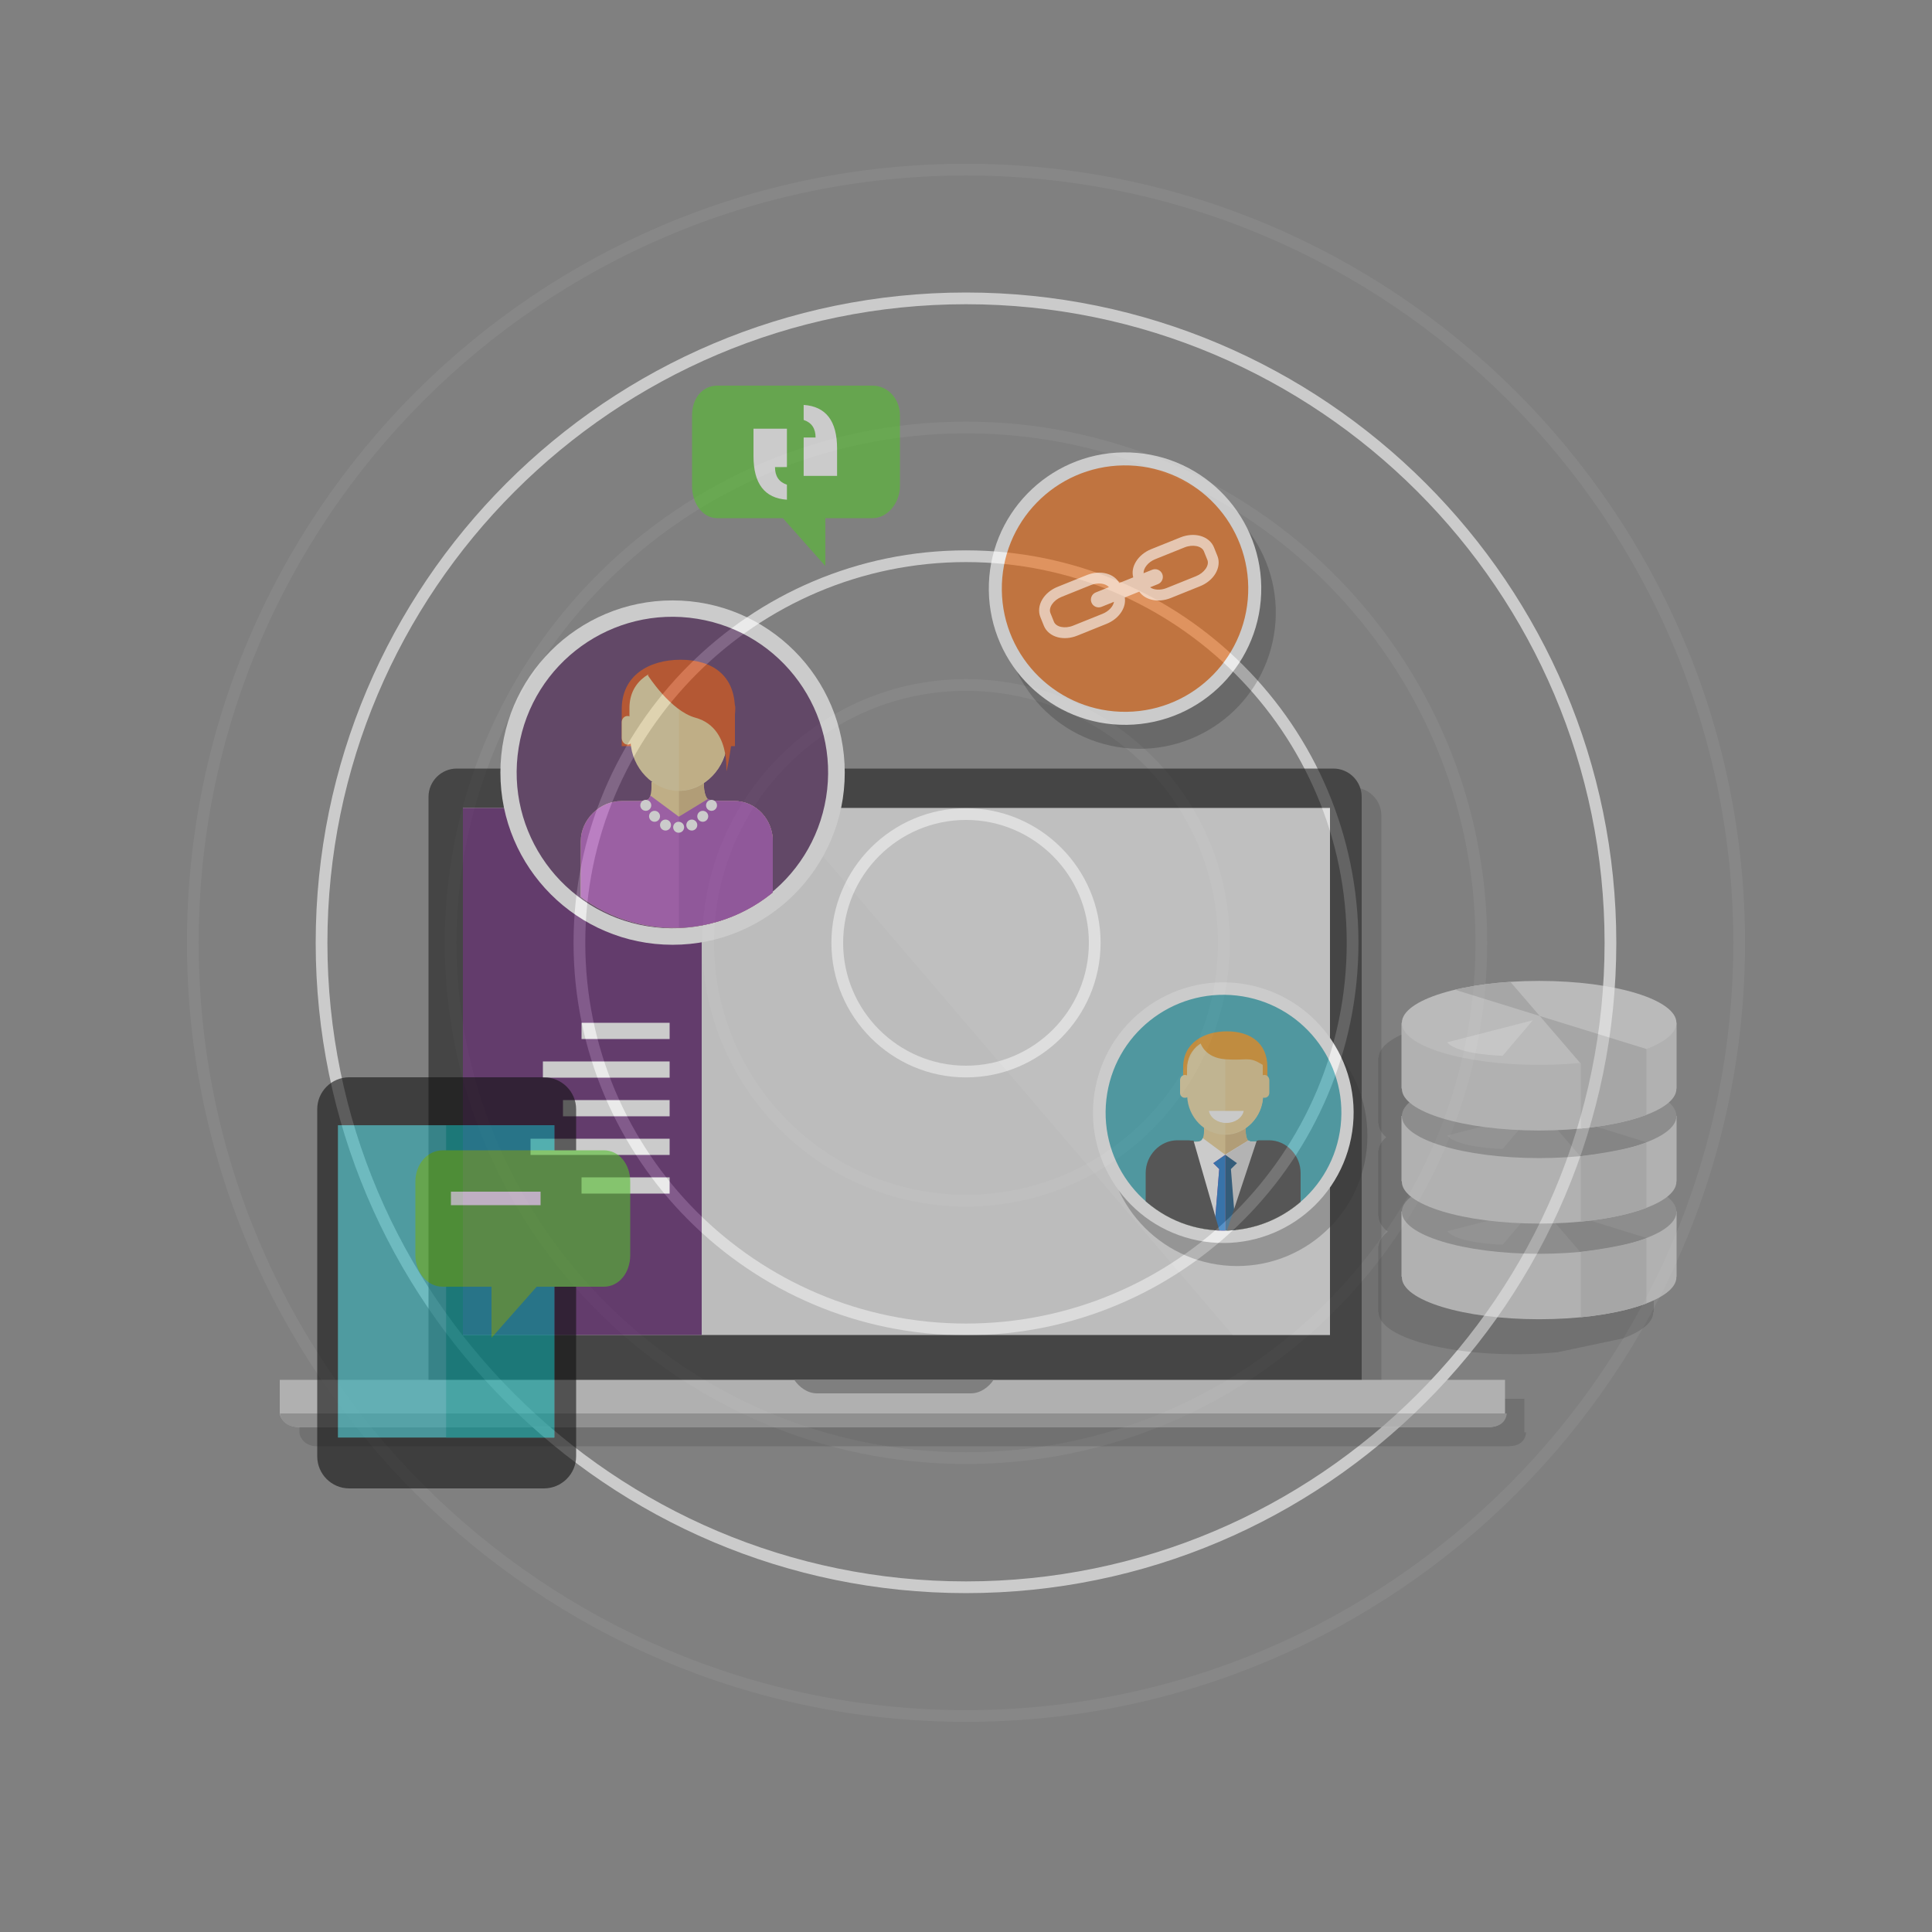 <?xml version="1.0" encoding="UTF-8"?> <!-- Generator: Adobe Illustrator 23.0.1, SVG Export Plug-In . SVG Version: 6.00 Build 0) --> <svg xmlns="http://www.w3.org/2000/svg" xmlns:xlink="http://www.w3.org/1999/xlink" id="レイヤー_1" x="0px" y="0px" viewBox="0 0 500 500" xml:space="preserve"><rect x="0" y="0" width="500" height="500" fill="#808080" stroke="none"/> <g opacity="0.59"> <g> <g> <path opacity="0.1" fill="#FFFFFF" d="M250,445.615c-111.171,0-201.616-90.445-201.616-201.616 c0-111.171,90.445-201.616,201.616-201.616c111.171,0,201.616,90.444,201.616,201.616 C451.616,355.171,361.171,445.615,250,445.615z M250,45.418C140.5,45.418,51.419,134.501,51.419,244 c0,109.498,89.082,198.582,198.582,198.582c109.499,0,198.582-89.084,198.582-198.582C448.582,134.501,359.5,45.418,250,45.418z"></path> <path fill="#FFFFFF" d="M250,412.298C157.2,412.298,81.7,336.8,81.7,244c0-92.8,75.5-168.3,168.3-168.3 c92.801,0,168.3,75.5,168.3,168.3C418.3,336.8,342.801,412.298,250,412.298z M250,78.734 c-91.13,0-165.266,74.138-165.266,165.266c0,91.128,74.136,165.264,165.266,165.264c91.129,0,165.266-74.136,165.266-165.264 C415.266,152.872,341.13,78.734,250,78.734z"></path> <path opacity="0.1" fill="#FFFFFF" d="M250,378.883c-74.377,0-134.884-60.508-134.884-134.883S175.623,109.116,250,109.116 c74.377,0,134.884,60.508,134.884,134.884S324.377,378.883,250,378.883z M250,112.15c-72.703,0-131.849,59.147-131.849,131.85 S177.298,375.849,250,375.849c72.703,0,131.85-59.147,131.85-131.85S322.703,112.15,250,112.15z"></path> <path fill="#FFFFFF" d="M250,345.566c-56.003,0-101.565-45.563-101.565-101.566S193.997,142.433,250,142.433 c56.006,0,101.567,45.564,101.567,101.567S306.007,345.566,250,345.566z M250,145.467c-54.329,0-98.531,44.202-98.531,98.533 c0,54.33,44.202,98.532,98.531,98.532c54.332,0,98.533-44.202,98.533-98.532C348.534,189.669,304.332,145.467,250,145.467z"></path> <path opacity="0.1" fill="#FFFFFF" d="M250,312.249c-37.633,0-68.249-30.617-68.249-68.249c0-37.633,30.617-68.25,68.249-68.25 c37.633,0,68.249,30.617,68.249,68.25C318.249,281.632,287.633,312.249,250,312.249z M250,178.784 c-35.959,0-65.215,29.255-65.215,65.215c0,35.96,29.256,65.215,65.215,65.215c35.959,0,65.215-29.255,65.215-65.215 C315.215,208.039,285.959,178.784,250,178.784z"></path> <path fill="#FFFFFF" d="M250,278.832c-19.206,0-34.833-15.626-34.833-34.833c0-19.208,15.626-34.835,34.833-34.835 c19.206,0,34.833,15.627,34.833,34.835C284.833,263.207,269.206,278.832,250,278.832z M250,212.199 c-17.535,0-31.799,14.265-31.799,31.801c0,17.533,14.264,31.799,31.799,31.799c17.535,0,31.799-14.265,31.799-31.799 C281.799,226.465,267.535,212.199,250,212.199z"></path> </g> </g> </g> <g opacity="0.59"> <g> <path opacity="0.2" d="M394.959,370.7h-0.386c0.004,0-0.074-0.069-0.074-0.135V362h-37V211.126c0-4.051-3.25-7.326-7.301-7.326 H123.297c-4.051,0-7.297,3.275-7.297,7.326V362H77.5v8.565c0,0.512,0.132,1.043,0.434,1.522c0.739,1.422,2.313,2.213,4.116,2.213 h0.002h308.607h0.001c0.001,0,0.002-0.048,0.004-0.048C392.957,374.25,394.731,373.1,394.959,370.7z"></path> <path opacity="0.2" d="M428,273.7h-0.156c-0.179-5.9-16.014-10.798-35.525-10.798c-2.555,0-5.047,0.067-7.449,0.224l-1.189-1.389 l-18.577,1.743l5.421,1.709c-8.276,1.969-13.628,5.011-13.731,8.511H356.7v17h0.099c-0.001,0-0.009,0.011-0.009,0.047 c0,1.25,0.692,2.455,1.96,3.571c-1.204,1.06-1.886,2.182-1.953,3.382H356.7v17h0.099c-0.001,0-0.009,0.071-0.009,0.108 c0,1.38,0.843,2.722,2.376,3.936c-1.467,1.161-2.299,2.456-2.369,3.756H356.7v17.1h0.099c-0.001,0-0.009,0.007-0.009,0.044 c0,6.002,15.907,10.834,35.53,10.834c3.759,0,7.381-0.195,10.782-0.526l17.023-3.6c4.834-1.856,7.724-4.147,7.724-6.704 c0-0.037-0.008-0.048-0.009-0.048H428v-17.1h-0.159c-0.07-1.3-0.903-2.597-2.369-3.759c1.534-1.215,2.377-2.541,2.377-3.921 c0-0.037-0.008-0.12-0.009-0.12H428v-17h-0.159c-0.066-1.2-0.746-2.329-1.947-3.388c1.266-1.114,1.955-2.298,1.955-3.546 c0-0.037-0.008-0.066-0.009-0.066H428V273.7z"></path> <g> <path fill="#1C1C1C" d="M352.4,360.864c0,4.051-3.284,7.336-7.336,7.336H118.236c-4.051,0-7.336-3.284-7.336-7.336V206.236 c0-4.051,3.284-7.336,7.336-7.336h226.829c4.051,0,7.336,3.284,7.336,7.336V360.864z"></path> <path fill="#D1D1D1" d="M72.4,357.1v8.459c0,1.821,2.183,3.741,4.645,3.741h308.608c2.462,0,3.846-1.92,3.846-3.741V357.1H72.4z"></path> <path fill="#9B9B9B" d="M72.484,365.8c0.259,2.3,2.263,3.5,4.559,3.5h308.608c2.296,0,4.072-1.2,4.3-3.5H72.484z"></path> <path fill="#7F7F7F" d="M205.557,357.1c1.269,1.9,3.429,3.5,5.881,3.5h39.822c2.452,0,4.612-1.6,5.881-3.5H205.557z"></path> <rect x="119.8" y="209.1" fill="#E5E5E5" width="224.4" height="136.4"></rect> <polygon opacity="0.2" fill="#FFFFFF" points="319.02,345.5 344.2,345.5 344.2,209.1 202.263,209.1 "></polygon> <rect x="119.8" y="209.1" fill="#500D5E" width="61.8" height="136.4"></rect> <rect x="150.5" y="264.7" fill="#FFFFFF" width="22.8" height="4.2"></rect> <rect x="140.5" y="274.7" fill="#FFFFFF" width="32.8" height="4.2"></rect> <rect x="145.7" y="284.7" fill="#FFFFFF" width="27.6" height="4.2"></rect> <rect x="137.3" y="294.7" fill="#FFFFFF" width="36" height="4.2"></rect> <rect x="150.5" y="304.7" fill="#FFFFFF" width="22.8" height="4.2"></rect> <ellipse transform="matrix(0.16 -0.987 0.987 0.16 -54.851 350.946)" fill="none" cx="178.818" cy="207.708" rx="44.56" ry="44.56"></ellipse> <circle fill="#FFFFFF" cx="174.062" cy="199.947" r="44.56"></circle> <ellipse transform="matrix(0.16 -0.987 0.987 0.16 -51.185 339.733)" fill="#4D2256" cx="174.062" cy="199.947" rx="40.304" ry="40.304"></ellipse> <g> <defs> <ellipse id="SVGID_1_" transform="matrix(0.16 -0.987 0.987 0.16 -50.751 340.044)" cx="174.462" cy="199.847" rx="40.304" ry="40.304"></ellipse> </defs> <clipPath id="SVGID_2_"> <use xlink:href="#SVGID_1_" overflow="visible"></use> </clipPath> <g clip-path="url(#SVGID_2_)"> <g> <path fill="#EACE8B" d="M189.996,207.3h-3.063h-0.187c-0.658,0-3.053,0.037-3.626-0.537c-0.659-0.659-0.92-2.433-0.92-2.952 v-0.138V202.4h-13.6v1.273v0.139c0,0.521-0.089,2.293-0.747,2.951c-0.573,0.574-2.795,0.537-3.453,0.537h-0.187h-3.319 c-5.64,0-10.594,4.773-10.594,10.413v11.743V240.2H200v-10.745v-11.743C200,212.073,195.635,207.3,189.996,207.3z"></path> <path fill="#D3B271" d="M189.996,207.3h-3.063h-0.187c-0.658,0-3.053,0.037-3.626-0.537c-0.659-0.659-0.92-2.433-0.92-2.952 v-0.138V202.4h-6.5v37.8H200v-10.745v-11.743C200,212.073,195.635,207.3,189.996,207.3z"></path> </g> <path fill="#D83D00" d="M190.2,193.1v-9.55c0-8.702-5.787-12.808-14.041-12.808c-8.252,0-15.259,4.106-15.259,12.808v9.55 H190.2z"></path> <g> <path fill="#EDD89D" d="M175.961,172.529c-6.909,0-13.061,3.438-13.061,10.722V192h0.304 c0.255,6.6,5.751,12.679,12.497,12.679c6.746,0,12.241-6.079,12.496-12.679H188v-8.749 C188,175.966,182.868,172.529,175.961,172.529z"></path> <path fill="#EACE8B" d="M176.106,172.529c-0.171,0-0.406,0.004-0.406,0.008v32.072c6.5,0,12.242-6.009,12.497-12.609H188 v-8.749C188,175.966,183.014,172.529,176.106,172.529z"></path> </g> <path fill="#EDD89D" d="M164,190.945c0,0.897-0.725,1.755-1.594,1.755h-0.005c-0.869,0-1.502-0.858-1.502-1.755v-4 c0-0.897,0.633-1.645,1.502-1.645h0.005c0.869,0,1.594,0.748,1.594,1.645V190.945z"></path> <path fill="#D83D00" d="M167.668,174.773c0,0,5.869,9.207,12.29,10.965c10.42,2.853,7.318,17.125,8.239,13.114 c0.662-2.883,2.32-13.953,2.068-16.098l-3.289-7.175l-6.85-3.051l-5.313-1.74l-5.919,1.74L167.668,174.773z"></path> <path fill="#AE4BBC" d="M189.996,207.3h-3.063h-0.187c-0.658,0-2.856,0.037-3.43-0.537c-0.014-0.015-0.025,0.018-0.039,0.003 l-7.576,4.603l-7.395-5.482c-0.106,0.391-0.258,0.65-0.476,0.868c-0.574,0.574-2.772,0.544-3.429,0.544h-0.187h-3.319 c-5.64,0-10.594,4.773-10.594,10.413v11.743V240.2H200v-10.745v-11.743C200,212.073,195.635,207.3,189.996,207.3z"></path> <path fill="#9C3DAD" d="M189.996,207.3h-3.063h-0.187c-0.658,0-2.856,0.037-3.43-0.537c-0.014-0.015-0.026,0.018-0.04,0.003 l-7.577,4.628V240.2H200v-10.745v-11.743C200,212.073,195.635,207.3,189.996,207.3z"></path> <path fill="#FFFFFF" d="M177.052,214.092c0,0.783-0.635,1.418-1.418,1.418c-0.783,0-1.418-0.635-1.418-1.418 c0-0.783,0.635-1.417,1.418-1.417C176.417,212.675,177.052,213.309,177.052,214.092z"></path> <path fill="#FFFFFF" d="M173.65,213.525c0,0.783-0.635,1.418-1.418,1.418c-0.783,0-1.418-0.635-1.418-1.418 c0-0.783,0.635-1.418,1.418-1.418C173.015,212.108,173.65,212.742,173.65,213.525z"></path> <path fill="#FFFFFF" d="M170.814,211.257c0,0.783-0.634,1.418-1.417,1.418c-0.783,0-1.418-0.635-1.418-1.418 c0-0.783,0.635-1.418,1.418-1.418C170.18,209.839,170.814,210.474,170.814,211.257z"></path> <path fill="#FFFFFF" d="M168.546,208.422c0,0.783-0.635,1.417-1.418,1.417c-0.783,0-1.418-0.634-1.418-1.417 c0-0.783,0.635-1.418,1.418-1.418C167.911,207.004,168.546,207.639,168.546,208.422z"></path> <path fill="#FFFFFF" d="M177.619,213.525c0,0.783,0.635,1.418,1.418,1.418c0.783,0,1.418-0.635,1.418-1.418 c0-0.783-0.635-1.418-1.418-1.418C178.254,212.108,177.619,212.742,177.619,213.525z"></path> <path fill="#FFFFFF" d="M180.454,211.257c0,0.783,0.635,1.418,1.418,1.418c0.783,0,1.418-0.635,1.418-1.418 c0-0.783-0.635-1.418-1.418-1.418C181.089,209.839,180.454,210.474,180.454,211.257z"></path> <path fill="#FFFFFF" d="M182.723,208.422c0,0.783,0.635,1.417,1.418,1.417c0.783,0,1.418-0.634,1.418-1.417 c0-0.783-0.635-1.418-1.418-1.418C183.357,207.004,182.723,207.639,182.723,208.422z"></path> </g> </g> <ellipse transform="matrix(0.165 -0.986 0.986 0.165 90.072 423.195)" opacity="0.3" cx="294.919" cy="158.413" rx="35.254" ry="35.254"></ellipse> <ellipse transform="matrix(1 -0.013 0.013 1 -1.978 3.843)" fill="#FFFFFF" cx="291.156" cy="152.273" rx="35.254" ry="35.254"></ellipse> <ellipse transform="matrix(1 -0.013 0.013 1 -1.978 3.843)" fill="#ED6C14" cx="291.156" cy="152.273" rx="31.887" ry="31.887"></ellipse> <g> <defs> <ellipse id="SVGID_3_" transform="matrix(0.062 -0.998 0.998 0.062 133.746 435.426)" cx="298.562" cy="146.547" rx="40.304" ry="40.304"></ellipse> </defs> <clipPath id="SVGID_4_"> <use xlink:href="#SVGID_3_" overflow="visible"></use> </clipPath> </g> </g> <g> <g> <path fill="#D3D3D3" d="M433.9,313.5h-14.2v8.344c-6.1-1.346-13.41-2.144-21.35-2.144c-7.94,0-15.25,0.797-21.35,2.144V313.5 h-14.3v16.9h0.107c-0.001,0-0.009,0.101-0.009,0.138c0,6.002,15.907,10.881,35.529,10.881s35.529-4.887,35.529-10.888 c0-0.037-0.008-0.131-0.009-0.131h0.052V313.5z"></path> <g> <defs> <path id="SVGID_5_" d="M433.857,313.617c0,6.001-15.907,10.867-35.529,10.867s-35.529-4.865-35.529-10.867 c0-6.001,15.907-10.866,35.529-10.866S433.857,307.616,433.857,313.617z"></path> </defs> <use xlink:href="#SVGID_5_" overflow="visible" fill="#969696"></use> <clipPath id="SVGID_6_"> <use xlink:href="#SVGID_5_" overflow="visible"></use> </clipPath> <polygon clip-path="url(#SVGID_6_)" fill="#898989" points="371.112,303.357 428.804,321.218 411.203,326.599 389.689,301.61 "></polygon> </g> <g> <defs> <path id="SVGID_7_" d="M433.9,313.5h-14.2v8.344c-6.1-1.346-13.41-2.144-21.35-2.144c-7.94,0-15.25,0.797-21.35,2.144V313.5 h-14.3v16.9h0.107c-0.001,0-0.009,0.101-0.009,0.138c0,6.002,15.907,10.881,35.529,10.881s35.529-4.887,35.529-10.888 c0-0.037-0.008-0.131-0.009-0.131h0.052V313.5z"></path> </defs> <clipPath id="SVGID_8_"> <use xlink:href="#SVGID_7_" overflow="visible"></use> </clipPath> <path clip-path="url(#SVGID_8_)" fill="#C1C1C1" d="M426.1,344.8h-17v-20.823c13.2-1.668,17-3.542,17-3.542V344.8z"></path> </g> <path opacity="0.1" fill="#FFFFFF" d="M374.533,318.636c2.607,3.208,14.342,3.495,14.342,3.495l7.823-9.198L374.533,318.636z"></path> </g> <g> <path fill="#D3D3D3" d="M433.9,288.8h-14.2v8.272c-6.1-1.347-13.41-2.144-21.35-2.144c-7.94,0-15.25,0.797-21.35,2.144V288.8 h-14.3v16.9h0.107c-0.001,0-0.009,0.065-0.009,0.102c0,6.002,15.907,10.863,35.529,10.863s35.529-4.859,35.529-10.861 c0-0.037-0.008-0.104-0.009-0.104h0.052V288.8z"></path> <g> <defs> <path id="SVGID_9_" d="M433.857,288.844c0,6.002-15.907,10.867-35.529,10.867s-35.529-4.865-35.529-10.867 c0-6.001,15.907-10.866,35.529-10.866S433.857,282.843,433.857,288.844z"></path> </defs> <use xlink:href="#SVGID_9_" overflow="visible" fill="#969696"></use> <clipPath id="SVGID_10_"> <use xlink:href="#SVGID_9_" overflow="visible"></use> </clipPath> <polygon clip-path="url(#SVGID_10_)" fill="#898989" points="371.112,278.584 428.804,296.445 411.203,301.827 389.689,276.837 "></polygon> </g> <g> <defs> <path id="SVGID_11_" d="M433.9,288.8h-14.2v8.272c-6.1-1.347-13.41-2.144-21.35-2.144c-7.94,0-15.25,0.797-21.35,2.144V288.8 h-14.3v16.9h0.107c-0.001,0-0.009,0.065-0.009,0.102c0,6.002,15.907,10.863,35.529,10.863s35.529-4.859,35.529-10.861 c0-0.037-0.008-0.104-0.009-0.104h0.052V288.8z"></path> </defs> <clipPath id="SVGID_12_"> <use xlink:href="#SVGID_11_" overflow="visible"></use> </clipPath> <path clip-path="url(#SVGID_12_)" fill="#C1C1C1" d="M426.1,320h-17v-20.796c13.2-1.668,17-3.542,17-3.542V320z"></path> </g> <path opacity="0.1" fill="#FFFFFF" d="M374.533,293.864c2.607,3.208,14.342,3.495,14.342,3.495l7.823-9.198L374.533,293.864z"></path> </g> <g> <path fill="#D3D3D3" d="M433.9,264.7h-14.2v8.251c-6.1-1.347-13.41-2.144-21.35-2.144c-7.94,0-15.25,0.797-21.35,2.144V264.7 h-14.3v17h0.107c-0.001,0-0.009,0.004-0.009,0.042c0,6.001,15.907,10.833,35.529,10.833s35.529-4.814,35.529-10.816 c0-0.037-0.008-0.058-0.009-0.058h0.052V264.7z"></path> <g> <defs> <path id="SVGID_13_" d="M433.857,264.723c0,6.002-15.907,10.867-35.529,10.867s-35.529-4.865-35.529-10.867 c0-6.001,15.907-10.866,35.529-10.866S433.857,258.722,433.857,264.723z"></path> </defs> <use xlink:href="#SVGID_13_" overflow="visible" fill="#E2E2E2"></use> <clipPath id="SVGID_14_"> <use xlink:href="#SVGID_13_" overflow="visible"></use> </clipPath> <polygon clip-path="url(#SVGID_14_)" fill="#C1C1C1" points="371.112,254.463 428.804,272.324 411.203,277.706 389.689,252.716 "></polygon> </g> <g> <defs> <path id="SVGID_15_" d="M433.9,264.7h-14.2v8.251c-6.1-1.347-13.41-2.144-21.35-2.144c-7.94,0-15.25,0.797-21.35,2.144V264.7 h-14.3v17h0.107c-0.001,0-0.009,0.004-0.009,0.042c0,6.001,15.907,10.833,35.529,10.833s35.529-4.814,35.529-10.816 c0-0.037-0.008-0.058-0.009-0.058h0.052V264.7z"></path> </defs> <clipPath id="SVGID_16_"> <use xlink:href="#SVGID_15_" overflow="visible"></use> </clipPath> <polygon clip-path="url(#SVGID_16_)" fill="#C1C1C1" points="426.1,296 409.1,296 409.1,270 420.745,270 426.1,271.54 "></polygon> </g> <path opacity="0.7" fill="#FFFFFF" d="M374.533,269.743c2.607,3.208,14.342,3.495,14.342,3.495l7.823-9.198L374.533,269.743z"></path> </g> </g> </g> <g> <path opacity="0.3" d="M353.878,293.93c0,18.623-15.097,33.72-33.72,33.72c-18.623,0-33.72-15.097-33.72-33.72 c0-18.623,15.097-33.72,33.72-33.72C338.781,260.211,353.878,275.308,353.878,293.93z"></path> <ellipse transform="matrix(0.195 -0.981 0.981 0.195 -27.729 542.327)" fill="#FFFFFF" cx="316.559" cy="288.058" rx="33.72" ry="33.72"></ellipse> <g> <defs> <ellipse id="SVGID_17_" transform="matrix(0.112 -0.994 0.994 0.112 -5.144 570.359)" cx="316.559" cy="288.058" rx="30.499" ry="30.499"></ellipse> </defs> <use xlink:href="#SVGID_17_" overflow="visible" fill="#2FA8B5"></use> <clipPath id="SVGID_18_"> <use xlink:href="#SVGID_17_" overflow="visible"></use> </clipPath> <g clip-path="url(#SVGID_18_)"> <g> <path fill="#EACE8B" d="M328.301,295.5h-2.408h-0.147c-0.517,0-2.286,0.102-2.737-0.348c-0.517-0.518-0.609-1.839-0.609-2.247 v-0.109V291.6h-10.8v1.196v0.11c0,0.41-0.129,1.729-0.646,2.246c-0.451,0.451-2.256,0.348-2.773,0.348h-0.147h-2.609 c-4.433,0-7.925,3.899-7.925,8.332v9.23v8.537h38.6v-8.537v-9.23C336.1,299.399,332.734,295.5,328.301,295.5z"></path> <path fill="#D3B271" d="M328.301,295.5h-2.408h-0.147c-0.517,0-2.286,0.102-2.737-0.348c-0.517-0.518-0.609-1.839-0.609-2.247 v-0.109V291.6h-5.3v30h19v-8.537v-9.23C336.1,299.399,332.734,295.5,328.301,295.5z"></path> </g> <path fill="#ED9514" d="M328,283.1v-6.912c0-6.303-4.48-9.277-10.459-9.277c-5.978,0-11.341,2.974-11.341,9.277v6.912H328z"></path> <g> <path fill="#EDD89D" d="M317.401,268.315c-5.431,0-10.201,2.702-10.201,8.428v6.957h0.041c0.2,5.4,4.52,9.966,9.823,9.966 c5.303,0,9.622-4.566,9.822-9.966H326.8v-6.957C326.8,271.017,322.831,268.315,317.401,268.315z"></path> <path fill="#EACE8B" d="M317.435,268.315c-0.134,0-0.335,0.003-0.335,0.006v25.21c5.3,0,9.586-4.432,9.786-9.832H326.8v-6.957 C326.8,271.017,322.865,268.315,317.435,268.315z"></path> </g> <path fill="#EACE8B" d="M328.5,282.829c0,0.721-0.527,1.271-1.248,1.271h-0.081c-0.72,0-1.171-0.551-1.171-1.271v-3.258 c0-0.721,0.451-1.37,1.171-1.37h0.081c0.721,0,1.248,0.65,1.248,1.37V282.829z"></path> <path fill="#EDD89D" d="M307.9,282.829c0,0.721-0.463,1.271-1.184,1.271h-0.081c-0.72,0-1.235-0.551-1.235-1.271v-3.258 c0-0.721,0.515-1.37,1.235-1.37h0.081c0.72,0,1.184,0.65,1.184,1.37V282.829z"></path> <path fill="#ED9514" d="M310.749,270.079c0,0,1.097,3.653,6.314,4.055c5.217,0.401,6.02-0.669,8.829,0.937 c2.809,1.605,1.371,0.434,1.371,0.434l-2.117-5.312l-4.605-1.877l-4.087-1.02l-4.742,1.02L310.749,270.079z"></path> <path fill="#FFFFFF" d="M328.301,295.5h-2.408h-0.147c-0.517,0-2.244,0.102-2.695-0.348c-0.011-0.011-0.02,0.051-0.031,0.04 l-5.955,3.636l-5.813-4.299c-0.084,0.308-0.203,0.442-0.374,0.613c-0.451,0.451-2.179,0.358-2.695,0.358h-0.147h-2.609 c-4.433,0-7.925,3.899-7.925,8.332v9.23v8.537h38.6v-8.537v-9.23C336.1,299.399,332.734,295.5,328.301,295.5z"></path> <path fill="#D6D6D6" d="M328.301,295.5h-2.408h-0.147c-0.517,0-2.244,0.102-2.695-0.348c-0.011-0.011-0.002,0.051-0.013,0.04 l-5.937,3.675V321.6h19v-8.537v-9.23C336.1,299.399,332.734,295.5,328.301,295.5z"></path> <polygon fill="#C905AD" points="317.1,298.866 314.005,301.023 315.535,302.549 313.987,321.6 317.1,321.6 "></polygon> <polygon fill="#066BC6" points="317.1,298.866 314.005,301.023 315.535,302.549 313.987,321.6 317.1,321.6 "></polygon> <polygon fill="#004375" points="317.1,298.866 320.125,301.023 318.561,302.549 320.073,321.6 317.1,321.6 "></polygon> <g> <path fill="#3A3A3A" d="M328.4,295.1h-2.491h-0.152c-0.118,0-0.3,0.126-0.514,0.125l-8.752,26.375H336.6v-8.667v-9.372 C336.6,299.06,332.986,295.1,328.4,295.1z"></path> <path fill="#3A3A3A" d="M307.585,295.1h-0.152h-2.699c-4.587,0-8.234,3.96-8.234,8.462v9.372v8.667h19.991l-7.603-26.409 C308.355,295.23,307.834,295.1,307.585,295.1z"></path> </g> <path fill="#FCFCFC" d="M312.853,287.5c0.383,1.8,2.254,3.12,4.51,3.12c2.256,0,4.127-1.32,4.51-3.12H312.853z"></path> </g> </g> </g> </g> <path opacity="0.59" fill="#FFFFFF" d="M310.561,138.667c-1.576-0.412-3.381-0.266-5.059,0.409l-7.594,3.056 c-1.678,0.675-3.065,1.824-3.917,3.213c-0.802,1.309-1.07,2.715-0.713,4.079l-3.608,1.452c-0.687-1.232-1.854-2.06-3.34-2.449 c-1.576-0.412-3.372-0.28-5.05,0.395l-7.594,3.056c-1.678,0.675-3.059,1.812-3.91,3.2c-0.92,1.5-1.103,3.188-0.523,4.63l0.899,2.235 c0.58,1.442,1.878,2.525,3.58,2.973c1.578,0.415,3.359,0.272,5.037-0.404l7.594-3.056c1.678-0.675,3.073-1.806,3.924-3.198 c0.714-1.169,1.007-2.406,0.807-3.633l3.753-1.51c0.705,1.023,1.774,1.713,3.098,2.061c1.578,0.415,3.367,0.264,5.045-0.411 l7.594-3.056c1.678-0.675,3.084-1.815,3.935-3.207c0.918-1.502,1.125-3.191,0.545-4.633l-0.899-2.235 C313.587,140.194,312.264,139.112,310.561,138.667z M285.32,158.86l-7.594,3.055c-2.129,0.857-4.413,0.383-4.977-1.018l-0.899-2.235 c-0.562-1.397,0.752-3.332,2.881-4.189l7.594-3.056c1.843-0.742,3.821-0.431,4.669,0.534l-3.408,1.371 c-1.03,0.415-1.532,1.581-1.117,2.611c0.414,1.03,1.584,1.524,2.614,1.11l3.217-1.294 C288.096,156.939,286.944,158.207,285.32,158.86z M312.47,144.915c0.564,1.401-0.799,3.342-2.928,4.199l-7.594,3.056 c-1.624,0.653-3.333,0.537-4.304-0.178l2.038-0.82c1.03-0.415,1.532-1.581,1.117-2.611c-0.414-1.03-1.584-1.524-2.614-1.11 l-2.229,0.897c-0.057-1.284,1.154-2.877,2.997-3.619l7.594-3.056c2.129-0.857,4.461-0.389,5.024,1.008L312.47,144.915z"></path> <g opacity="0.59"> <path fill="#111111" d="M149.1,376.907c0,4.572-3.765,8.292-8.337,8.292H90.378c-4.571,0-8.278-3.721-8.278-8.292v-89.844 c0-4.572,3.706-8.263,8.278-8.263h50.386c4.571,0,8.337,3.691,8.337,8.263V376.907z"></path> <rect x="87.456" y="291.209" fill="#2EAEB7" width="55.996" height="80.829"></rect> <rect x="115.455" y="291.209" fill="#009B9B" width="27.998" height="80.829"></rect> <path fill="#55BF2E" d="M163.1,324.807c0,4.572-2.888,8.193-6.841,8.193h-41.682c-3.953,0-7.077-3.621-7.077-8.193v-18.989 c0-4.572,3.124-8.117,7.077-8.117h41.682c3.952,0,6.841,3.545,6.841,8.117V324.807z"></path> <polygon fill="#55BF2E" points="127.2,329.189 127.2,346.231 140.104,331.624 "></polygon> <rect x="116.7" y="308.4" fill="#FFFFFF" width="23.2" height="3.5"></rect> </g> <g opacity="0.59"> <path fill="#55BF2E" d="M185.613,99.8h40.212c3.814,0,7.075,3.28,7.075,7.69v18.321c0,4.411-3.261,8.289-7.075,8.289H213.6v12.381 L202.602,134.1h-16.989c-3.813,0-6.513-3.878-6.513-8.289V107.49C179.1,103.08,181.799,99.8,185.613,99.8z"></path> <g> <path fill="#FFFFFF" d="M207.987,123.166v-9.933h3.085c0-2.355-1.028-3.873-3.085-4.554v-3.887 c5.766,0.393,8.648,4.149,8.648,11.268v7.106H207.987z"></path> </g> <g> <path fill="#FFFFFF" d="M203.652,110.952v9.933h-3.085c0,2.355,1.029,3.872,3.085,4.554v3.887 c-5.766-0.393-8.648-4.149-8.648-11.267v-7.106H203.652z"></path> </g> </g> </svg> 